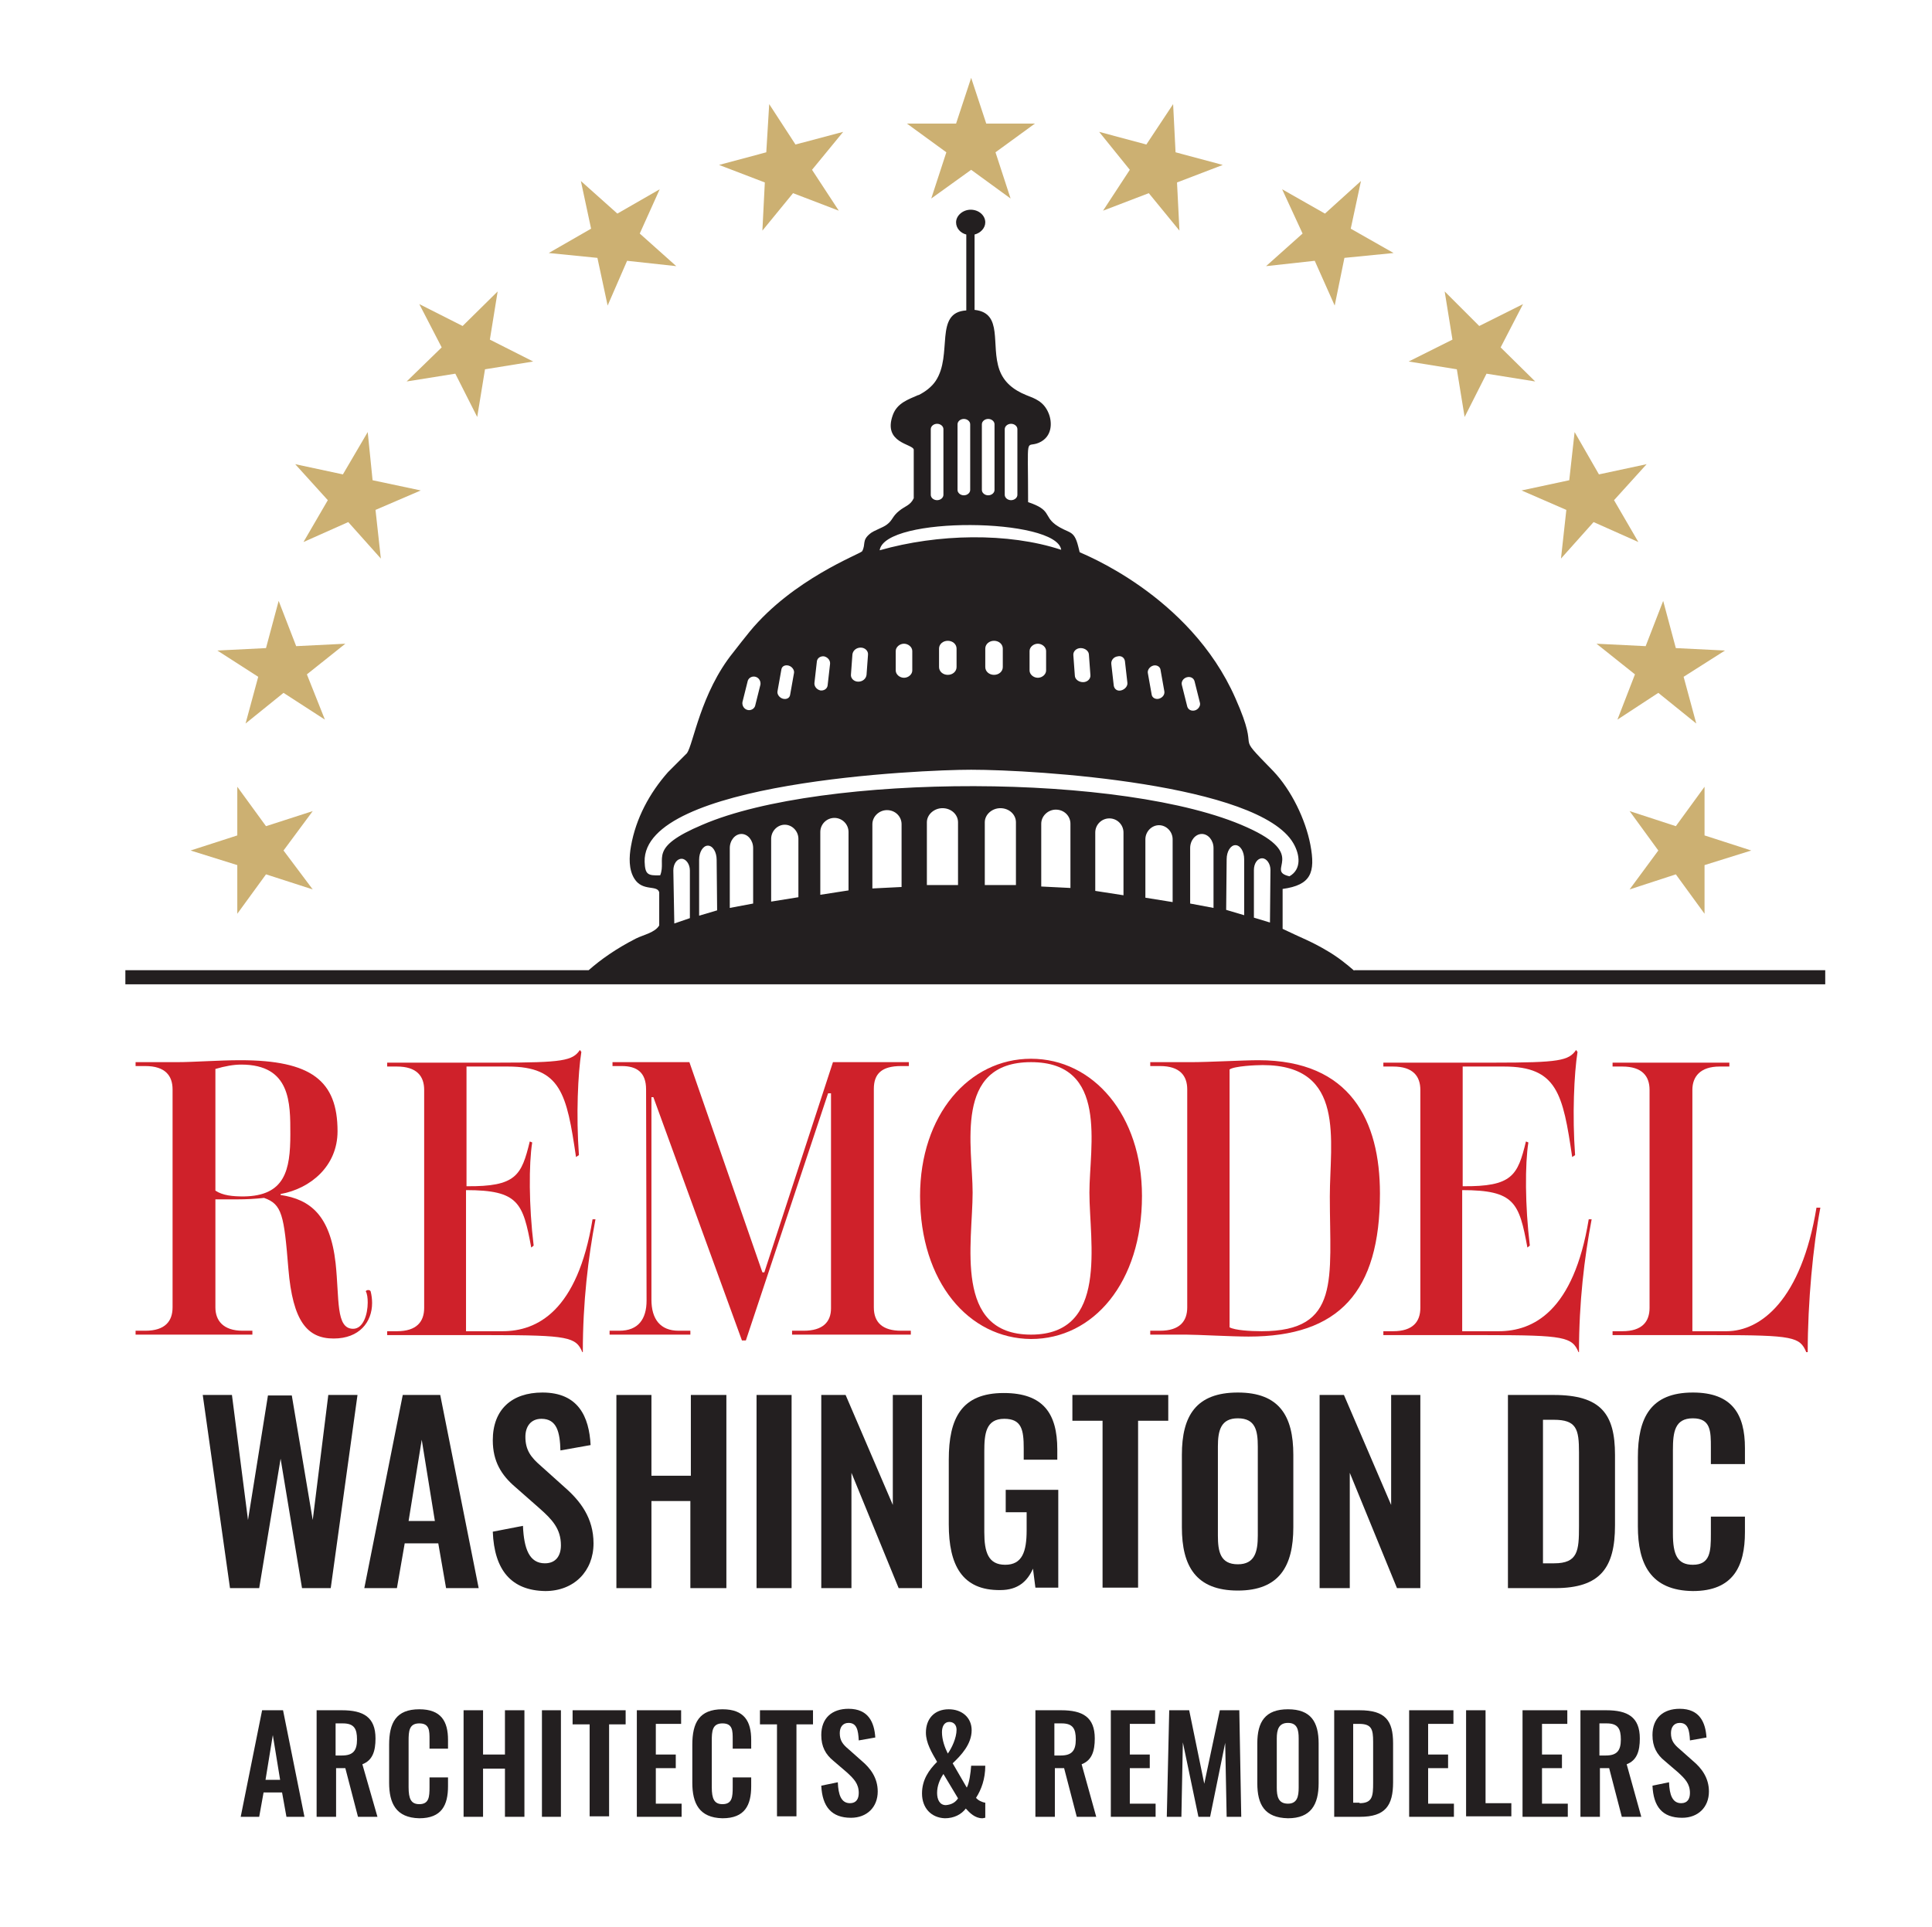 <svg width="397" height="396" viewBox="0 0 397 396" fill="none" xmlns="http://www.w3.org/2000/svg">
<path fill-rule="evenodd" clip-rule="evenodd" d="M199.561 16L202.661 25.4H212.661L204.561 31.3L207.661 40.8L199.561 34.9L191.361 40.8L194.461 31.3L186.361 25.4H196.461L199.561 16Z" fill="#CCB072"/>
<path fill-rule="evenodd" clip-rule="evenodd" d="M241.061 21.4L241.561 31.3L251.261 33.9L241.861 37.5L242.361 47.4L236.061 39.7L226.661 43.3L232.161 34.9L225.861 27.1L235.561 29.7L241.061 21.4Z" fill="#CCB072"/>
<path fill-rule="evenodd" clip-rule="evenodd" d="M279.661 37.2L277.561 47L286.361 52L276.261 53L274.261 62.8L270.161 53.6L260.161 54.7L267.661 48L263.461 38.9L272.261 43.9L279.661 37.2Z" fill="#CCB072"/>
<path fill-rule="evenodd" clip-rule="evenodd" d="M312.961 62.5L308.361 71.4L315.461 78.4L305.461 76.8L300.961 85.7L299.361 75.9L289.461 74.3L298.461 69.8L296.861 59.9L303.961 67L312.961 62.5Z" fill="#CCB072"/>
<path fill-rule="evenodd" clip-rule="evenodd" d="M338.361 95.4L331.661 102.8L336.661 111.4L327.461 107.3L320.761 114.8L321.861 104.8L312.661 100.8L322.461 98.7L323.561 88.8L328.561 97.5L338.361 95.4Z" fill="#CCB072"/>
<path fill-rule="evenodd" clip-rule="evenodd" d="M354.461 133.7L345.961 139.1L348.561 148.7L340.761 142.4L332.361 147.9L335.961 138.6L328.061 132.3L338.161 132.8L341.761 123.5L344.361 133.2L354.461 133.7Z" fill="#CCB072"/>
<path fill-rule="evenodd" clip-rule="evenodd" d="M359.861 174.8L350.261 177.8V187.8L344.361 179.7L334.861 182.8L340.761 174.8L334.861 166.7L344.361 169.8L350.261 161.7V171.7L359.861 174.8Z" fill="#CCB072"/>
<path fill-rule="evenodd" clip-rule="evenodd" d="M39.161 174.8L48.761 171.7V161.7L54.661 169.8L64.261 166.7L58.261 174.8L64.261 182.8L54.661 179.7L48.761 187.8V177.8L39.161 174.8Z" fill="#CCB072"/>
<path fill-rule="evenodd" clip-rule="evenodd" d="M44.661 133.7L54.661 133.2L57.261 123.5L60.861 132.8L70.961 132.3L63.061 138.6L66.761 147.9L58.261 142.4L50.461 148.7L53.061 139.1L44.661 133.7Z" fill="#CCB072"/>
<path fill-rule="evenodd" clip-rule="evenodd" d="M60.661 95.4L70.461 97.5L75.561 88.8L76.561 98.7L86.461 100.8L77.161 104.8L78.261 114.8L71.561 107.3L62.361 111.4L67.361 102.8L60.661 95.4Z" fill="#CCB072"/>
<path fill-rule="evenodd" clip-rule="evenodd" d="M86.161 62.5L95.061 67L102.261 59.9L100.661 69.8L109.561 74.3L99.661 75.9L98.061 85.7L93.561 76.8L83.561 78.4L90.761 71.4L86.161 62.5Z" fill="#CCB072"/>
<path fill-rule="evenodd" clip-rule="evenodd" d="M119.361 37.2L126.861 43.9L135.561 38.9L131.461 48L138.961 54.7L128.861 53.6L124.861 62.8L122.761 53L112.761 52L121.461 47L119.361 37.2Z" fill="#CCB072"/>
<path fill-rule="evenodd" clip-rule="evenodd" d="M158.061 21.4L163.461 29.7L173.261 27.1L166.861 34.9L172.361 43.3L162.961 39.7L156.661 47.4L157.161 37.5L147.761 33.9L157.461 31.3L158.061 21.4Z" fill="#CCB072"/>
<path fill-rule="evenodd" clip-rule="evenodd" d="M278.261 199.5C276.761 198.2 275.061 196.8 272.861 195.5C269.361 193.4 267.461 192.8 263.561 190.9V182.7C269.361 181.9 270.361 179.4 269.261 173.6C268.261 168.4 265.361 162.4 261.661 158.5C252.961 149.6 259.461 156.1 253.861 143.5C244.461 122.1 221.861 113.6 221.861 113.5L221.561 112.3C220.661 108.7 219.661 109.8 216.861 107.8C214.461 106 216.061 104.8 211.261 103.2C211.261 88.7 210.661 92.2 213.461 91C216.261 89.8 216.261 86.8 215.461 84.9C214.461 82.5 212.661 81.9 210.861 81.2C208.161 80.1 206.261 78.5 205.361 76C203.561 70.9 206.161 64.4 200.361 63.7H200.261V48.2C201.461 47.9 202.461 46.9 202.461 45.7C202.461 44.3 201.161 43.1 199.461 43.1C197.861 43.1 196.461 44.3 196.461 45.7C196.461 46.9 197.361 47.9 198.561 48.2V63.8C191.861 64.2 195.861 72.9 192.261 78.3C191.461 79.5 190.161 80.5 188.761 81.2H188.661C186.661 82.1 184.361 82.8 183.461 85.3C181.361 91.1 187.561 91.2 187.761 92.4V102.4C187.061 103.9 185.961 104 184.761 105C183.361 106.1 183.461 106.9 182.261 107.8C181.361 108.5 179.561 109 178.761 109.7C177.061 111.1 177.961 111.8 177.161 113.3C176.661 113.9 162.961 119 154.061 129.8C152.761 131.4 152.061 132.3 150.661 134.1C143.961 142.4 142.461 153 141.161 154.8L137.261 158.7C133.461 163 130.661 168.2 129.661 173.9C129.261 176.1 129.161 178.7 130.361 180.6C132.061 183.3 135.061 181.8 135.461 183.4V190.2C134.561 191.7 132.261 192.1 130.661 192.9C126.561 195 123.461 197.2 120.961 199.4H25.761V202.3H375.061V199.4H278.261V199.5ZM138.361 178.9C138.361 177.6 139.061 176.5 140.061 176.5C140.961 176.5 141.761 177.6 141.761 178.9V188.7L138.561 189.8L138.361 178.9ZM143.661 188.2V176.7C143.661 175.1 144.461 173.8 145.461 173.8C146.461 173.8 147.261 175.1 147.261 176.7L147.361 187.1L143.661 188.2ZM149.961 186.6V174.3C149.961 172.7 151.061 171.4 152.361 171.4C153.661 171.4 154.761 172.7 154.761 174.3V185.7L149.961 186.6ZM158.461 185.3V172.4C158.461 170.8 159.761 169.5 161.261 169.5C162.761 169.5 164.061 170.8 164.061 172.4V184.4L158.461 185.3ZM168.561 183.9V171C168.561 169.4 169.861 168.1 171.461 168.1C173.061 168.1 174.361 169.4 174.361 171V183L168.561 183.9ZM179.261 182.6V169.4C179.261 167.8 180.661 166.5 182.261 166.5C183.961 166.5 185.261 167.8 185.261 169.4V182.3L179.261 182.6ZM190.461 181.9V169C190.461 167.4 191.961 166.1 193.661 166.1C195.461 166.1 196.861 167.4 196.861 169V181.9H190.461ZM202.361 181.9V169C202.361 167.4 203.861 166.1 205.561 166.1C207.361 166.1 208.761 167.4 208.761 169V181.9H202.361ZM213.961 182.2V169.3C213.961 167.7 215.361 166.4 216.961 166.4C218.661 166.4 219.961 167.7 219.961 169.3V182.5L213.961 182.2ZM225.061 183.1V171.1C225.061 169.5 226.361 168.2 227.961 168.2C229.561 168.2 230.861 169.5 230.861 171.1V184L225.061 183.1ZM235.361 184.5V172.5C235.361 170.9 236.661 169.6 238.161 169.6C239.661 169.6 240.961 170.9 240.961 172.5V185.4L235.361 184.5ZM244.561 185.7V174.3C244.561 172.7 245.661 171.4 246.961 171.4C248.261 171.4 249.361 172.7 249.361 174.3V186.6L244.561 185.7ZM251.961 187L252.061 176.6C252.061 175 252.861 173.7 253.861 173.7C254.861 173.7 255.661 175 255.661 176.6V188.1L251.961 187ZM257.661 188.6V178.8C257.661 177.5 258.361 176.4 259.361 176.4C260.261 176.4 261.061 177.5 261.061 178.8L260.961 189.6L257.661 188.6ZM243.861 139.2C244.561 139 245.261 139.3 245.461 140L246.561 144.4C246.761 145 246.261 145.8 245.561 146C244.861 146.2 244.161 145.9 243.961 145.2L242.861 140.8C242.661 140.1 243.161 139.4 243.861 139.2ZM236.961 136.8C237.661 136.6 238.361 137 238.461 137.6L239.261 142.1C239.361 142.8 238.861 143.4 238.161 143.6C237.461 143.8 236.761 143.4 236.661 142.8L235.861 138.3C235.761 137.7 236.261 137 236.961 136.8ZM229.661 134.9C230.461 134.7 231.061 135.2 231.161 135.9L231.661 140.3C231.761 141 231.161 141.7 230.361 141.9C229.561 142.1 228.961 141.6 228.861 140.9L228.361 136.5C228.261 135.7 228.861 135 229.661 134.9ZM222.061 133.2C222.961 133.2 223.761 133.8 223.761 134.6L224.061 138.7C224.161 139.5 223.461 140.2 222.561 140.2C221.661 140.2 220.861 139.6 220.861 138.8L220.561 134.7C220.461 133.9 221.161 133.2 222.061 133.2ZM206.461 88.2C206.461 87.6 207.061 87.1 207.761 87.1C208.461 87.1 209.061 87.6 209.061 88.2V101.7C209.061 102.3 208.461 102.8 207.761 102.8C207.061 102.8 206.461 102.3 206.461 101.7V88.2ZM201.761 87.2C201.761 86.6 202.361 86.1 203.061 86.1C203.761 86.1 204.361 86.6 204.361 87.2V100.7C204.361 101.3 203.761 101.8 203.061 101.8C202.361 101.8 201.761 101.3 201.761 100.7V87.2ZM196.761 87.2C196.761 86.6 197.361 86.1 198.061 86.1C198.761 86.1 199.361 86.6 199.361 87.2V100.7C199.361 101.3 198.761 101.8 198.061 101.8C197.361 101.8 196.761 101.3 196.761 100.7V87.2ZM191.261 88.2C191.261 87.6 191.861 87.1 192.561 87.1C193.261 87.1 193.861 87.6 193.861 88.2V101.7C193.861 102.3 193.261 102.8 192.561 102.8C191.861 102.8 191.261 102.3 191.261 101.7V88.2ZM218.061 113C207.161 109.4 192.661 109.7 180.761 113.1C181.761 106 217.161 106.4 218.061 113ZM214.961 133.8V137.8C214.961 138.6 214.161 139.3 213.261 139.3C212.361 139.3 211.561 138.6 211.561 137.8V133.8C211.561 133 212.361 132.3 213.261 132.3C214.161 132.3 214.961 133 214.961 133.8ZM206.061 133.3V137.1C206.061 138 205.261 138.7 204.261 138.7C203.261 138.7 202.461 138 202.461 137.1V133.3C202.461 132.4 203.261 131.7 204.261 131.7C205.261 131.7 206.061 132.4 206.061 133.3ZM196.561 133.3V137.1C196.561 138 195.761 138.7 194.761 138.7C193.761 138.7 192.961 138 192.961 137.1V133.3C192.961 132.4 193.761 131.7 194.761 131.7C195.761 131.7 196.561 132.4 196.561 133.3ZM187.461 133.8V137.8C187.461 138.6 186.661 139.3 185.761 139.3C184.861 139.3 184.061 138.6 184.061 137.8V133.8C184.061 133 184.861 132.3 185.761 132.3C186.661 132.3 187.461 133 187.461 133.8ZM175.161 134.5C175.261 133.7 175.961 133.1 176.861 133.1C177.761 133.1 178.461 133.8 178.361 134.6L178.061 138.7C177.961 139.5 177.261 140.1 176.361 140.1C175.461 140.1 174.761 139.4 174.861 138.6L175.161 134.5ZM167.861 135.9C167.961 135.2 168.661 134.8 169.361 134.9C170.161 135.1 170.661 135.8 170.561 136.5L170.061 140.9C169.961 141.6 169.261 142 168.561 141.9C167.761 141.7 167.261 141 167.361 140.3L167.861 135.9ZM160.561 137.6C160.661 136.9 161.361 136.6 162.061 136.8C162.761 137 163.261 137.7 163.161 138.3L162.361 142.8C162.261 143.5 161.561 143.8 160.861 143.6C160.161 143.4 159.661 142.7 159.761 142.1L160.561 137.6ZM153.661 139.9C153.861 139.3 154.561 138.9 155.261 139.1C155.961 139.3 156.361 140 156.261 140.7L155.161 145.1C154.961 145.7 154.261 146.1 153.561 145.9C152.861 145.7 152.461 145 152.561 144.3L153.661 139.9ZM135.661 179.9C133.061 180 132.561 179.7 132.461 177.1C132.061 160.7 189.261 158.2 199.561 158.2C212.961 158.2 258.661 161.1 265.761 173.3C267.161 175.7 267.461 178.7 264.961 180.1C259.761 178.9 269.161 175.8 256.161 170C231.361 158.8 168.961 158.9 144.361 169.5C132.961 174.3 137.061 176.4 135.661 179.9Z" fill="#231F20"/>
<path d="M59.261 260.8C58.361 249.7 57.961 247.5 54.261 246.2C52.461 246.4 50.661 246.5 48.661 246.5H44.261V268.7C44.261 271.4 45.861 273.5 49.861 273.5H51.861V274.3H27.861V273.5H29.861C33.961 273.5 35.461 271.5 35.461 268.7V223.9C35.461 221.1 33.961 219.1 29.861 219.1H27.861V218.3H36.361C39.761 218.3 44.961 217.9 49.361 217.9C63.961 217.9 69.361 222.1 69.361 232.5C69.361 239.7 63.761 244.3 57.661 245.4V245.6C63.761 246.5 67.861 249.8 68.961 259.6C69.761 267 68.961 273.1 72.561 273.1C74.661 273.1 75.561 270.1 75.561 267.7C75.561 266.8 75.461 265.9 75.161 265.4C75.261 265.1 75.961 265 76.161 265.4C76.361 266.2 76.461 267 76.461 267.8C76.461 271.7 73.861 275.1 68.561 275.1C63.161 275.1 60.161 271.6 59.261 260.8ZM59.661 233.1C59.661 226.7 59.761 218.8 49.561 218.8C48.061 218.8 46.261 219.1 44.261 219.7V244.7C45.761 245.7 47.761 245.9 50.061 245.9C58.561 245.8 59.661 240.5 59.661 233.1Z" fill="#CF212A"/>
<path d="M119.661 277.9C118.361 274.8 116.761 274.4 100.761 274.4H79.561V273.6H81.561C85.661 273.6 87.161 271.6 87.161 268.8V224C87.161 221.2 85.661 219.2 81.561 219.2H79.561V218.4H102.261C115.661 218.4 117.661 218 119.161 215.8L119.461 216.2C118.761 220.6 118.361 229.2 118.961 237.4L118.361 237.8C116.461 224.8 115.261 219.2 104.361 219.2H95.861V243.8C106.061 243.9 107.161 241.6 108.861 234.6L109.361 234.8C108.661 239.2 108.661 247.8 109.661 256L109.161 256.4C107.461 247.2 106.561 244.6 95.761 244.6V273.6H103.261C110.361 273.6 118.661 269.5 121.761 250.6H122.361C120.861 258.5 119.761 267.6 119.761 277.9H119.661Z" fill="#CF212A"/>
<path d="M134.261 225.5H133.861V267.1C133.861 271.1 135.661 273.5 139.461 273.5H141.861V274.3H125.261V273.5H127.261C131.161 273.5 132.861 271.1 132.861 267.3L132.761 223.9C132.761 220.4 130.861 219.1 127.761 219.1H125.861V218.3H141.661L156.661 261.5H157.061L171.161 218.3H186.761V219.1H185.161C181.161 219.1 179.561 220.7 179.561 223.8V268.7C179.561 271.8 181.361 273.5 185.161 273.5H187.161V274.3H162.761V273.5H165.161C169.061 273.5 170.761 271.7 170.761 268.9V224.7H170.161L153.261 275.5H152.461L134.261 225.5Z" fill="#CF212A"/>
<path d="M189.061 245.8C189.061 229.2 199.061 217.6 211.861 217.6C224.661 217.6 234.661 229.2 234.661 245.8C234.661 263.6 224.661 275.2 211.861 275.2C199.061 275.1 189.061 263.5 189.061 245.8ZM223.861 245.1C223.861 235.6 227.861 218.3 211.861 218.3C195.861 218.3 199.861 235.7 199.861 245.1C199.861 255.4 195.861 274.3 211.861 274.3C227.861 274.3 223.861 255.3 223.861 245.1Z" fill="#CF212A"/>
<path d="M243.761 274.3H236.361V273.5H238.361C242.461 273.5 243.961 271.5 243.961 268.7V223.9C243.961 221.1 242.461 219.1 238.361 219.1H236.361V218.3H244.861C248.261 218.3 255.561 217.9 258.561 217.9C277.561 217.9 283.561 230.4 283.561 245.3C283.561 265.5 275.161 274.7 256.561 274.7C253.161 274.7 245.961 274.3 243.761 274.3ZM273.261 245.9C273.261 234.5 276.661 218.9 259.461 218.9C258.061 218.9 253.661 219.1 252.661 219.8V272.8C253.761 273.4 256.861 273.6 259.261 273.6C275.561 273.6 273.261 262.8 273.261 245.9Z" fill="#CF212A"/>
<path d="M324.361 277.9C323.061 274.8 321.461 274.4 305.461 274.4H284.261V273.6H286.261C290.361 273.6 291.861 271.6 291.861 268.8V224C291.861 221.2 290.361 219.2 286.261 219.2H284.261V218.4H306.961C320.361 218.4 322.361 218 323.861 215.8L324.161 216.2C323.461 220.6 323.061 229.2 323.661 237.4L323.061 237.8C321.161 224.8 319.961 219.2 309.061 219.2H300.561V243.8C310.761 243.9 311.861 241.6 313.561 234.6L314.061 234.8C313.361 239.2 313.361 247.8 314.361 256L313.861 256.4C312.161 247.2 311.261 244.6 300.461 244.6V273.6H307.961C315.061 273.6 323.361 269.5 326.461 250.6H327.061C325.561 258.5 324.461 267.6 324.461 277.9H324.361Z" fill="#CF212A"/>
<path d="M371.161 277.9C369.861 274.8 368.561 274.4 352.561 274.4H331.361V273.6H333.361C337.461 273.6 338.961 271.6 338.961 268.8V224C338.961 221.2 337.461 219.2 333.361 219.2H331.361V218.4H355.361V219.2H353.361C349.361 219.2 347.761 221.3 347.761 224V273.6H354.761C361.861 273.6 370.161 267.1 373.261 248.2H374.061C372.561 256.1 371.461 267.6 371.461 277.9H371.161Z" fill="#CF212A"/>
<path d="M41.661 286.7H47.661L50.961 312.4L55.061 286.8H59.961L64.261 312.4L67.461 286.7H73.461L67.961 326.4H62.061L57.661 299.8L53.261 326.4H47.261L41.661 286.7Z" fill="#231F20"/>
<path d="M82.761 286.7H90.461L98.361 326.4H91.661L90.061 317.2H83.161L81.561 326.4H74.861L82.761 286.7ZM89.361 312.6L86.661 295.9L83.961 312.6H89.361Z" fill="#231F20"/>
<path d="M101.261 314.8L107.461 313.6C107.661 318.3 108.761 321.3 111.961 321.3C114.261 321.3 115.261 319.7 115.261 317.6C115.261 314.2 113.461 312.3 110.861 310L105.861 305.6C103.061 303.2 101.261 300.4 101.261 296C101.261 289.7 105.161 286.2 111.461 286.2C118.861 286.2 121.061 291.2 121.361 297L115.161 298.1C115.061 294.4 114.461 291.6 111.261 291.6C109.061 291.6 107.961 293.2 107.961 295.3C107.961 298 109.061 299.5 111.161 301.3L116.061 305.7C119.261 308.5 121.961 312 121.961 317.2C121.961 322.9 117.961 327 112.061 327C105.061 326.9 101.561 322.7 101.261 314.8Z" fill="#231F20"/>
<path d="M126.661 286.7H133.861V303.3H141.961V286.7H149.261V326.4H141.861V308.5H133.861V326.4H126.661V286.7Z" fill="#231F20"/>
<path d="M155.461 286.7H162.661V326.4H155.461V286.7Z" fill="#231F20"/>
<path d="M168.761 286.7H173.761L183.461 309.3V286.7H189.461V326.4H184.661L174.961 302.7V326.4H168.761V286.7Z" fill="#231F20"/>
<path d="M194.961 313.3V300C194.961 291.5 197.561 286.3 206.261 286.3C214.361 286.3 217.261 290.5 217.261 297.9V300H210.361V297.7C210.361 293.9 209.961 291.6 206.361 291.6C202.561 291.6 202.261 294.7 202.261 298.3V314.9C202.261 319 203.061 321.6 206.561 321.6C210.061 321.6 210.961 318.9 210.961 314.5V310.8H206.661V306.2H217.461V326.3H212.761L212.261 322.4C211.161 324.9 209.261 326.8 205.561 326.8C197.661 326.9 194.961 321.6 194.961 313.3Z" fill="#231F20"/>
<path d="M226.661 292H220.361V286.7H240.061V292H233.861V326.3H226.561V292H226.661Z" fill="#231F20"/>
<path d="M242.861 313.9V299C242.861 291 245.761 286.2 254.361 286.2C262.861 286.2 265.761 291 265.761 299V313.9C265.761 321.9 262.861 326.9 254.361 326.9C245.761 326.9 242.861 321.9 242.861 313.9ZM258.461 315.6V297.3C258.461 294 257.961 291.5 254.361 291.5C250.861 291.5 250.261 294 250.261 297.3V315.6C250.261 318.9 250.761 321.5 254.361 321.5C257.861 321.5 258.461 318.9 258.461 315.6Z" fill="#231F20"/>
<path d="M271.161 286.7H276.161L285.861 309.3V286.7H291.861V326.4H287.061L277.361 302.7V326.4H271.161V286.7Z" fill="#231F20"/>
<path d="M309.861 286.7H319.261C328.961 286.7 331.861 290.6 331.861 299V313.5C331.861 322.2 328.861 326.4 319.561 326.4H309.861V286.7ZM319.361 321.3C324.261 321.3 324.461 318.7 324.461 313.7V298.5C324.461 293.7 323.961 291.8 319.261 291.8H317.061V321.3H319.361Z" fill="#231F20"/>
<path d="M336.561 313.7V299.5C336.561 291.4 339.161 286.2 347.861 286.2C355.961 286.2 358.561 290.7 358.561 297.6V300.9H351.561V297.5C351.561 294.2 351.561 291.5 347.861 291.5C344.161 291.5 343.761 294.3 343.761 298V315.2C343.761 319.5 344.661 321.6 347.861 321.6C351.461 321.6 351.561 318.8 351.561 315.3V311.7H358.561V314.9C358.561 321.9 356.161 327 347.861 327C339.161 326.9 336.561 321.4 336.561 313.7Z" fill="#231F20"/>
<path d="M53.861 351.5H58.161L62.561 373.4H58.861L57.961 368.4H54.161L53.261 373.4H49.461L53.861 351.5ZM57.561 365.8L56.061 356.6L54.561 365.8H57.561Z" fill="#231F20"/>
<path d="M64.961 351.5H70.261C74.661 351.5 77.161 352.9 77.161 357.3C77.161 359.9 76.561 361.8 74.461 362.6L77.561 373.4H73.561L70.961 363.4H69.061V373.4H65.061V351.5H64.961ZM70.261 360.8C72.561 360.8 73.361 359.8 73.361 357.5C73.361 355.3 72.761 354.2 70.461 354.2H68.961V360.8H70.261Z" fill="#231F20"/>
<path d="M79.961 366.4V358.6C79.961 354.1 81.361 351.3 86.161 351.3C90.661 351.3 92.061 353.8 92.061 357.6V359.4H88.261V357.5C88.261 355.7 88.261 354.2 86.161 354.2C84.061 354.2 83.961 355.8 83.961 357.8V367.3C83.961 369.7 84.461 370.8 86.161 370.8C88.161 370.8 88.261 369.3 88.261 367.3V365.3H92.061V367.1C92.061 371 90.761 373.7 86.161 373.7C81.361 373.6 79.961 370.6 79.961 366.4Z" fill="#231F20"/>
<path d="M95.261 351.5H99.261V360.6H103.761V351.5H107.761V373.4H103.761V363.5H99.261V373.4H95.261V351.5Z" fill="#231F20"/>
<path d="M111.361 351.5H115.261V373.4H111.361V351.5Z" fill="#231F20"/>
<path d="M121.161 354.4H117.661V351.5H128.561V354.4H125.161V373.3H121.161V354.4Z" fill="#231F20"/>
<path d="M130.761 351.5H139.961V354.3H134.761V360.6H138.861V363.4H134.761V370.7H140.061V373.4H130.861V351.5H130.761Z" fill="#231F20"/>
<path d="M142.261 366.4V358.6C142.261 354.1 143.661 351.3 148.461 351.3C152.961 351.3 154.361 353.8 154.361 357.6V359.4H150.561V357.5C150.561 355.7 150.561 354.2 148.461 354.2C146.361 354.2 146.261 355.8 146.261 357.8V367.3C146.261 369.7 146.761 370.8 148.461 370.8C150.461 370.8 150.561 369.3 150.561 367.3V365.3H154.361V367.1C154.361 371 153.061 373.7 148.461 373.7C143.661 373.6 142.261 370.6 142.261 366.4Z" fill="#231F20"/>
<path d="M159.661 354.4H156.161V351.5H167.061V354.4H163.661V373.3H159.661V354.4Z" fill="#231F20"/>
<path d="M168.761 367L172.161 366.3C172.261 368.9 172.861 370.6 174.661 370.6C175.961 370.6 176.461 369.7 176.461 368.5C176.461 366.6 175.461 365.6 174.061 364.3L171.261 361.9C169.661 360.6 168.761 359 168.761 356.6C168.761 353.1 170.961 351.2 174.361 351.2C178.461 351.2 179.661 354 179.861 357.1L176.461 357.7C176.361 355.6 176.061 354.1 174.361 354.1C173.161 354.1 172.561 355 172.561 356.2C172.561 357.7 173.161 358.5 174.361 359.5L177.061 361.9C178.861 363.4 180.361 365.4 180.361 368.2C180.361 371.4 178.161 373.6 174.861 373.6C170.861 373.6 168.961 371.3 168.761 367Z" fill="#231F20"/>
<path d="M189.461 368.6C189.461 365.8 190.861 363.8 192.561 362.1C191.461 360.2 190.261 358.2 190.261 356.1C190.261 353.3 191.961 351.3 194.961 351.3C197.661 351.3 199.661 353 199.661 355.6C199.661 358.5 197.461 360.8 195.761 362.4L198.661 367.4C199.161 366.5 199.461 364.4 199.561 362.9H202.461C202.461 365.6 201.661 367.8 200.561 369.5C200.961 370 201.761 370.4 202.461 370.5V373.6C202.261 373.6 202.061 373.7 201.861 373.7C200.361 373.7 199.261 372.6 198.461 371.7C197.561 372.9 196.061 373.7 194.161 373.7C191.361 373.6 189.461 371.6 189.461 368.6ZM196.861 369.6L193.861 364.6C193.061 365.8 192.561 367.1 192.561 368.5C192.561 369.8 193.061 371 194.361 371C195.561 370.9 196.361 370.4 196.861 369.6ZM196.561 355.5C196.561 354.5 195.961 353.9 195.061 353.9C194.061 353.9 193.561 354.8 193.561 356C193.561 357.6 194.161 359.2 194.761 360.4C195.561 359.3 196.561 357.2 196.561 355.5Z" fill="#231F20"/>
<path d="M212.761 351.5H218.061C222.461 351.5 224.961 352.9 224.961 357.3C224.961 359.9 224.361 361.8 222.261 362.6L225.261 373.4H221.261L218.661 363.4H216.761V373.4H212.761V351.5ZM217.961 360.8C220.261 360.8 221.061 359.8 221.061 357.5C221.061 355.3 220.461 354.2 218.161 354.2H216.661V360.8H217.961Z" fill="#231F20"/>
<path d="M228.161 351.5H237.361V354.3H232.161V360.6H236.261V363.4H232.161V370.7H237.461V373.4H228.261V351.5H228.161Z" fill="#231F20"/>
<path d="M240.261 351.5H244.361L247.461 366.6L250.661 351.5H254.661L255.061 373.4H252.061L251.761 358.2L248.661 373.4H246.261L243.061 358.1L242.761 373.4H239.761L240.261 351.5Z" fill="#231F20"/>
<path d="M258.361 366.5V358.3C258.361 353.9 259.961 351.3 264.661 351.3C269.361 351.3 270.961 353.9 270.961 358.3V366.5C270.961 370.9 269.361 373.7 264.661 373.7C259.861 373.6 258.361 370.9 258.361 366.5ZM266.861 367.4V357.3C266.861 355.5 266.561 354.1 264.661 354.1C262.761 354.1 262.361 355.5 262.361 357.3V367.4C262.361 369.2 262.661 370.7 264.661 370.7C266.561 370.7 266.861 369.2 266.861 367.4Z" fill="#231F20"/>
<path d="M274.161 351.5H279.361C284.661 351.5 286.261 353.6 286.261 358.3V366.3C286.261 371.1 284.661 373.4 279.461 373.4H274.161V351.5ZM279.361 370.6C282.061 370.6 282.161 369.1 282.161 366.4V358C282.161 355.4 281.861 354.3 279.261 354.3H278.061V370.5H279.361V370.6Z" fill="#231F20"/>
<path d="M289.461 351.5H298.661V354.3H293.461V360.6H297.561V363.4H293.461V370.7H298.761V373.4H289.561V351.5H289.461Z" fill="#231F20"/>
<path d="M301.261 351.5H305.261V370.6H310.561V373.3H301.261V351.5Z" fill="#231F20"/>
<path d="M312.861 351.5H322.061V354.3H316.861V360.6H320.961V363.4H316.861V370.7H322.161V373.4H312.861V351.5Z" fill="#231F20"/>
<path d="M324.761 351.5H330.061C334.461 351.5 336.961 352.9 336.961 357.3C336.961 359.9 336.361 361.8 334.261 362.6L337.261 373.4H333.261L330.661 363.4H328.761V373.4H324.761V351.5ZM329.961 360.8C332.261 360.8 333.061 359.8 333.061 357.5C333.061 355.3 332.461 354.2 330.161 354.2H328.661V360.8H329.961Z" fill="#231F20"/>
<path d="M339.561 367L342.961 366.3C343.061 368.9 343.661 370.6 345.461 370.6C346.761 370.6 347.261 369.7 347.261 368.5C347.261 366.6 346.261 365.6 344.861 364.3L342.061 361.9C340.461 360.6 339.561 359 339.561 356.6C339.561 353.1 341.761 351.2 345.161 351.2C349.261 351.2 350.461 354 350.661 357.1L347.261 357.7C347.161 355.6 346.861 354.1 345.161 354.1C343.961 354.1 343.361 355 343.361 356.2C343.361 357.7 343.961 358.5 345.161 359.5L347.861 361.9C349.661 363.4 351.161 365.4 351.161 368.2C351.161 371.4 348.961 373.6 345.661 373.6C341.561 373.6 339.761 371.3 339.561 367Z" fill="#231F20"/>
</svg>

